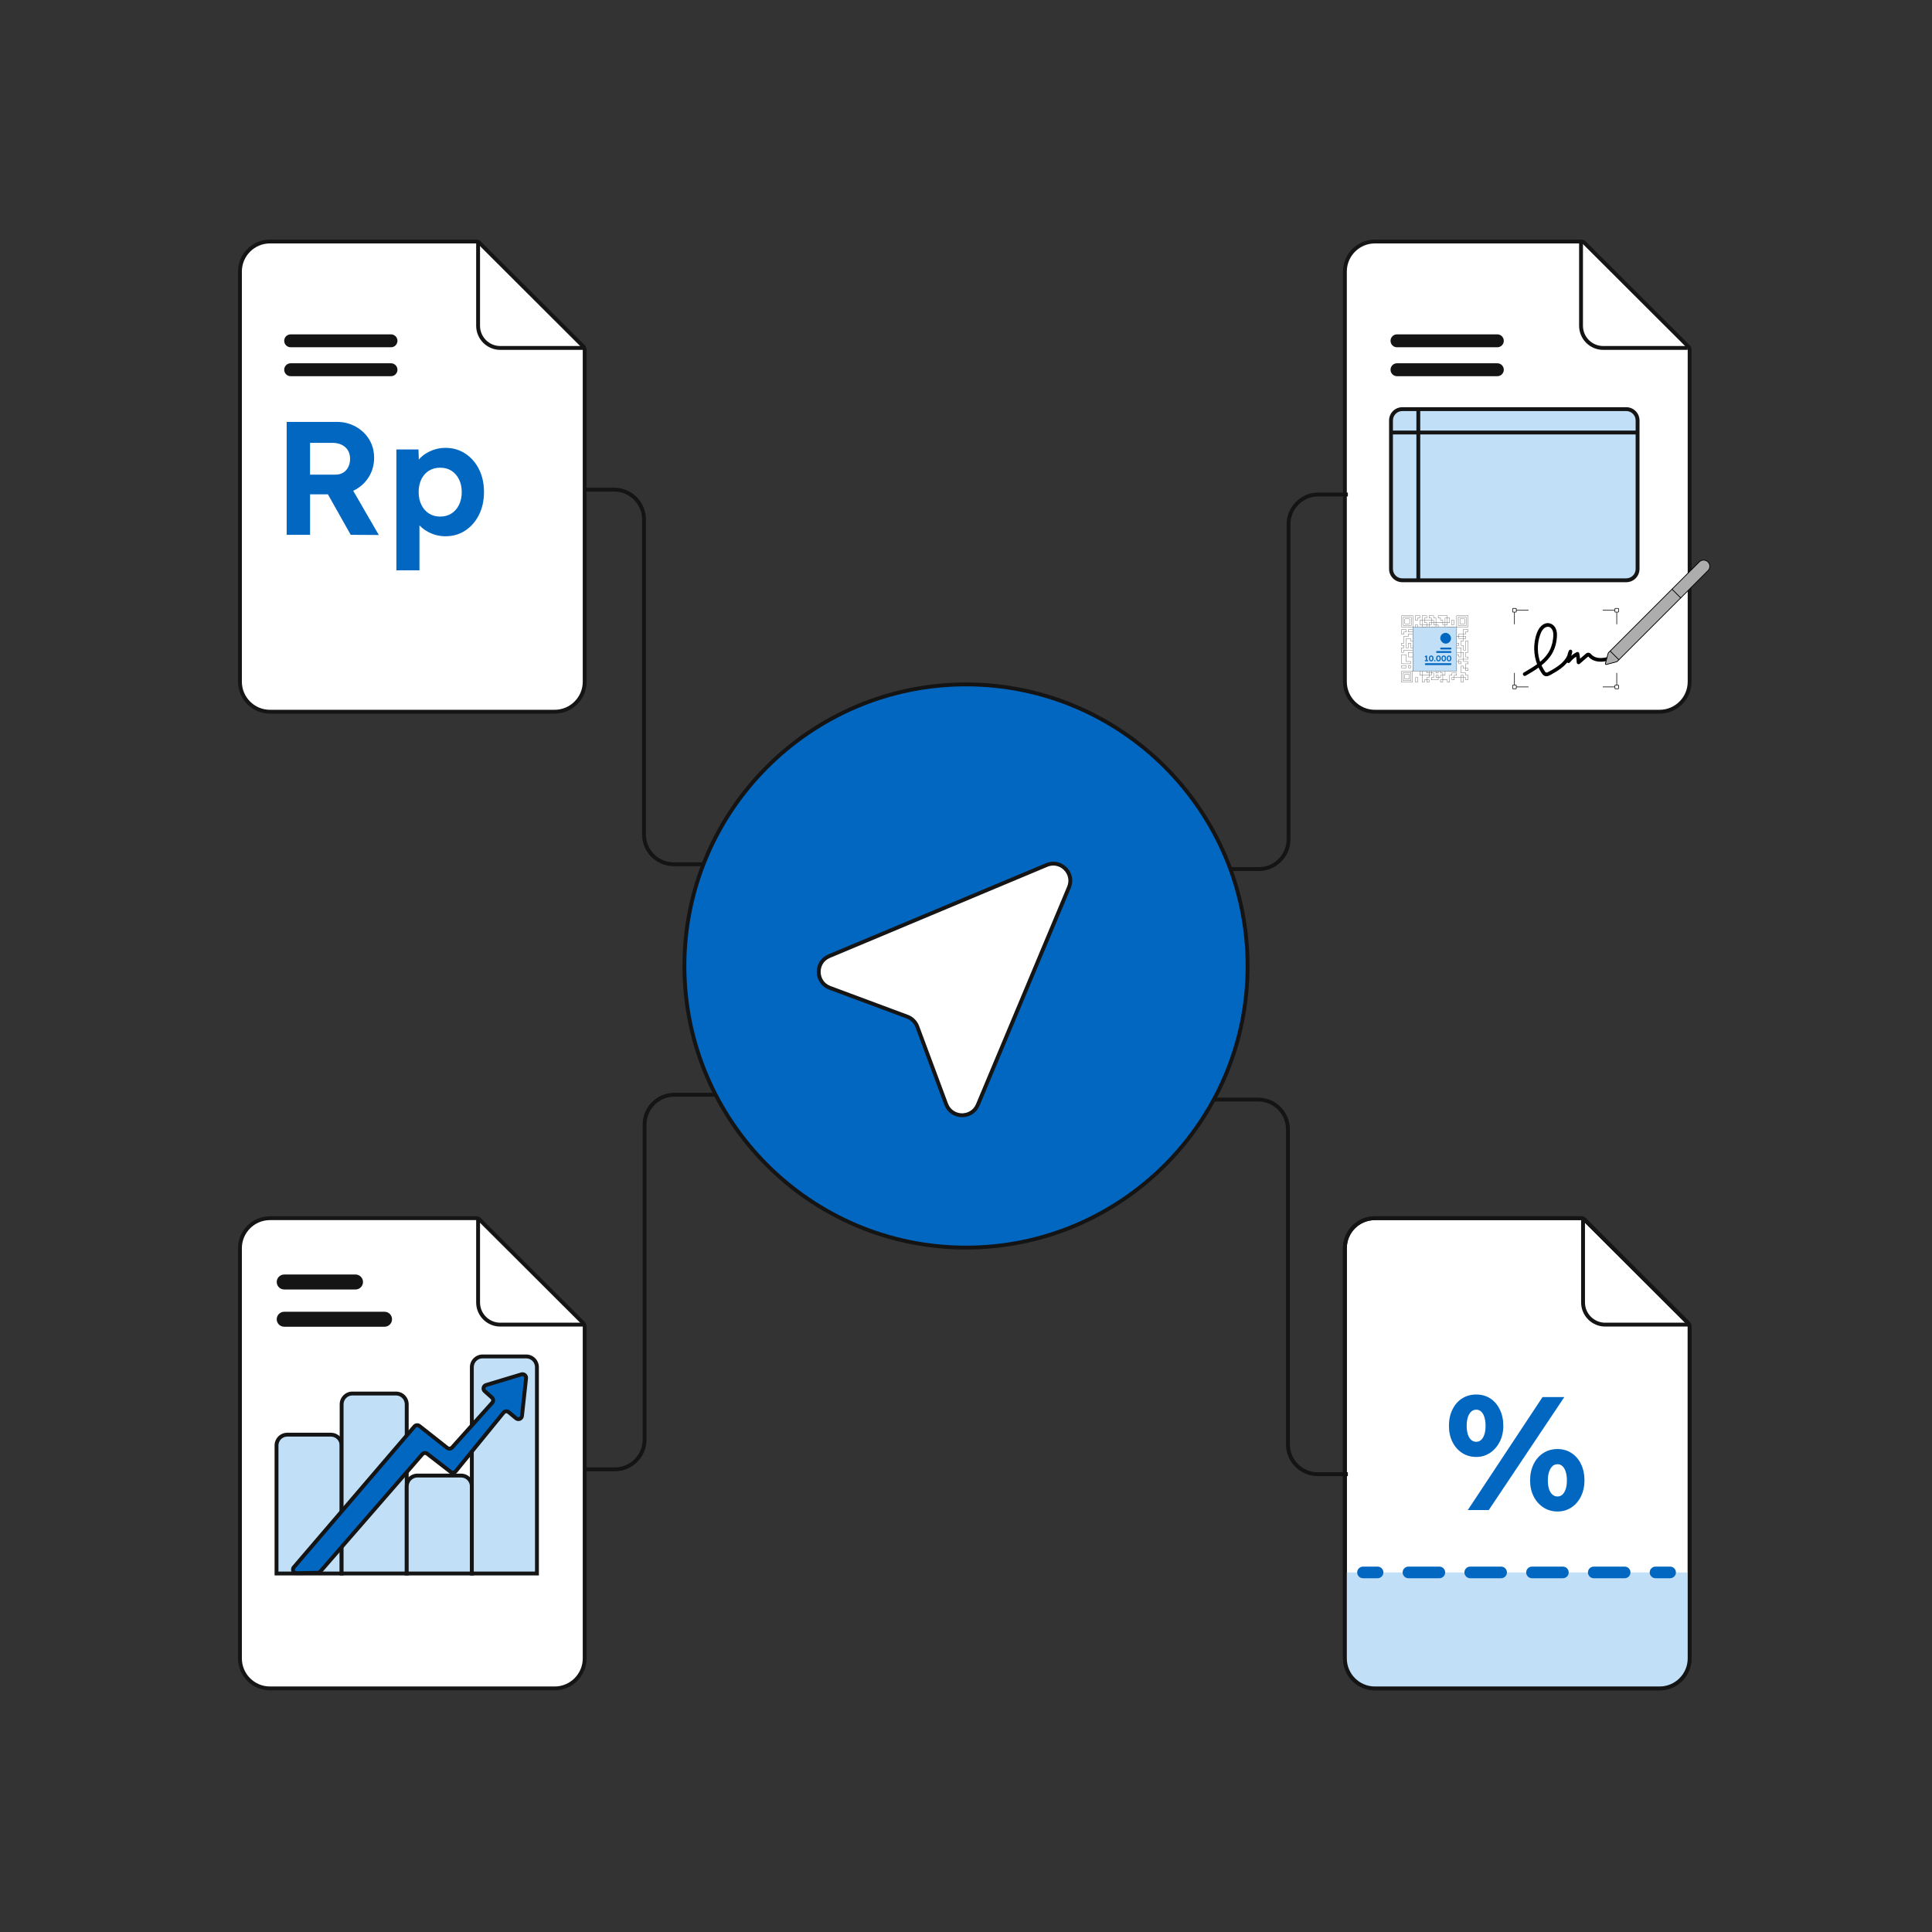 <?xml version="1.0" encoding="UTF-8"?><svg id="Layer_1" xmlns="http://www.w3.org/2000/svg" width="500" height="500" viewBox="0 0 500 500"><rect x="0" y="0" width="500" height="500" fill="#333333" stroke="none"/><defs><style>.cls-1{fill:#fff;}.cls-2{fill:#151515;}.cls-3{fill:#0267c1;}.cls-4{fill:#adadad;}.cls-5{fill:#141414;}.cls-6{fill:#c1e0f7;}</style></defs><g><g><g><path class="cls-1" d="m151.316,90.6v85.828c0,4.288-3.476,7.764-7.764,7.764h-73.692c-4.288,0-7.764-3.476-7.764-7.764v-106.164c0-4.288,3.476-7.764,7.764-7.764h53.392c.314,0,.615.125.838.346l26.818,26.769c.262.261.408.615.408.985Z"/><path class="cls-2" d="m143.552,184.691h-73.691c-4.557,0-8.264-3.707-8.264-8.264v-106.164c0-4.557,3.707-8.264,8.264-8.264h53.392c.449,0,.872.175,1.19.493l26.818,26.769c.353.352.555.84.555,1.338v85.828c0,4.557-3.707,8.264-8.264,8.264ZM69.861,63c-4.005,0-7.264,3.259-7.264,7.264v106.164c0,4.005,3.258,7.264,7.264,7.264h73.691c4.005,0,7.264-3.259,7.264-7.264v-85.828c0-.234-.095-.465-.261-.631l-26.818-26.769c-.128-.127-.304-.2-.484-.2h-53.392Z"/></g><path class="cls-5" d="m151.316,90.549h-21.843c-3.442,0-6.242-2.8-6.242-6.242v-21.807h1v21.807c0,2.891,2.352,5.242,5.242,5.242h21.843v1Z"/><g><path class="cls-3" d="m74.188,138.41v-29.23h12.945c1.809,0,3.451.411,4.927,1.231,1.475.821,2.637,1.929,3.487,3.32.849,1.393,1.273,2.978,1.273,4.76,0,1.754-.425,3.349-1.273,4.781-.85,1.435-2.012,2.568-3.487,3.403-1.476.836-3.118,1.253-4.927,1.253h-6.89v10.481h-6.055Zm6.055-15.576h6.598c.751,0,1.413-.173,1.983-.521.57-.348,1.009-.835,1.315-1.462.306-.626.46-1.329.46-2.108,0-.835-.182-1.559-.543-2.172-.362-.611-.891-1.092-1.587-1.44-.696-.348-1.503-.521-2.422-.521h-5.804v8.226Zm10.523,15.576l-7.433-13.195,6.431-1.044,8.268,14.281-7.266-.042Z"/><path class="cls-3" d="m102.583,147.597v-31.276h5.721l.167,4.969-1.085-.376c.194-.891.674-1.712,1.44-2.463.766-.752,1.719-1.364,2.86-1.838,1.142-.473,2.339-.71,3.591-.71,1.921,0,3.633.495,5.136,1.482,1.503.988,2.687,2.339,3.549,4.051s1.295,3.682,1.295,5.909c0,2.199-.432,4.162-1.295,5.888-.863,1.727-2.046,3.083-3.549,4.071s-3.215,1.482-5.136,1.482c-1.281,0-2.499-.244-3.654-.731-1.155-.487-2.129-1.135-2.923-1.942-.793-.807-1.302-1.67-1.524-2.589l1.378-.585v14.657h-5.971Zm11.358-13.905c1.086,0,2.046-.264,2.881-.793.835-.529,1.489-1.274,1.963-2.234.473-.961.71-2.067.71-3.319,0-1.253-.237-2.353-.71-3.3-.474-.945-1.121-1.684-1.942-2.213-.821-.528-1.789-.793-2.902-.793s-2.088.258-2.923.772c-.835.516-1.49,1.253-1.962,2.213-.474.961-.71,2.067-.71,3.32,0,1.252.236,2.358.71,3.319.473.96,1.127,1.705,1.962,2.234s1.81.793,2.923.793Z"/></g><path class="cls-5" d="m101.191,97.358h-25.968c-.923,0-1.671-.748-1.671-1.671s.748-1.671,1.671-1.671h25.968c.923,0,1.671.748,1.671,1.671s-.748,1.671-1.671,1.671Z"/><path class="cls-5" d="m101.191,89.873h-25.968c-.923,0-1.671-.748-1.671-1.671s.748-1.671,1.671-1.671h25.968c.923,0,1.671.748,1.671,1.671s-.748,1.671-1.671,1.671Z"/></g><g><g><g><g><path class="cls-1" d="m151.316,343.364v85.828c0,4.288-3.476,7.764-7.764,7.764h-73.692c-4.288,0-7.764-3.476-7.764-7.764v-106.164c0-4.288,3.476-7.764,7.764-7.764h53.392c.314,0,.615.125.838.346l26.818,26.769c.262.261.408.615.408.985Z"/><path class="cls-2" d="m143.552,437.456h-73.691c-4.557,0-8.264-3.707-8.264-8.264v-106.164c0-4.557,3.707-8.264,8.264-8.264h53.392c.451,0,.874.175,1.191.493l26.817,26.769c.353.352.555.84.555,1.338v85.828c0,4.557-3.707,8.264-8.264,8.264Zm-73.691-121.691c-4.005,0-7.264,3.259-7.264,7.264v106.164c0,4.005,3.258,7.264,7.264,7.264h73.691c4.005,0,7.264-3.259,7.264-7.264v-85.828c0-.234-.095-.465-.261-.631l-26.818-26.769c-.129-.129-.301-.2-.484-.2h-53.392Z"/></g><path class="cls-5" d="m151.316,343.313h-21.843c-3.442,0-6.242-2.8-6.242-6.242v-21.807h1v21.807c0,2.891,2.352,5.242,5.242,5.242h21.843v1Z"/></g><g><path class="cls-5" d="m99.522,343.356h-25.968c-1.07,0-1.937-.867-1.937-1.937s.867-1.937,1.937-1.937h25.968c1.07,0,1.937.867,1.937,1.937s-.867,1.937-1.937,1.937Z"/><path class="cls-5" d="m92.011,333.716h-18.456c-1.07,0-1.937-.867-1.937-1.937s.867-1.937,1.937-1.937h18.456c1.07,0,1.937.867,1.937,1.937s-.867,1.937-1.937,1.937Z"/></g></g><g><g><path class="cls-6" d="m74.346,371.29h11.282c1.536,0,2.784,1.247,2.784,2.784v33.148h-16.85v-33.148c0-1.536,1.247-2.784,2.784-2.784Z"/><path class="cls-2" d="m88.912,407.723h-17.85v-33.648c0-1.81,1.473-3.284,3.284-3.284h11.282c1.81,0,3.284,1.474,3.284,3.284v33.648Zm-16.85-1h15.85v-32.648c0-1.26-1.024-2.284-2.284-2.284h-11.282c-1.259,0-2.284,1.024-2.284,2.284v32.648Z"/></g><g><path class="cls-6" d="m91.196,360.641h11.282c1.536,0,2.784,1.247,2.784,2.784v43.797h-16.85v-43.797c0-1.536,1.247-2.784,2.784-2.784Z"/><path class="cls-2" d="m105.762,407.723h-17.85v-44.298c0-1.81,1.473-3.284,3.284-3.284h11.282c1.811,0,3.284,1.474,3.284,3.284v44.298Zm-16.85-1h15.85v-43.298c0-1.26-1.025-2.284-2.284-2.284h-11.282c-1.259,0-2.284,1.024-2.284,2.284v43.298Z"/></g><g><path class="cls-6" d="m108.046,381.872h11.282c1.536,0,2.784,1.247,2.784,2.784v22.567h-16.85v-22.567c0-1.536,1.247-2.784,2.784-2.784Z"/><path class="cls-2" d="m122.611,407.723h-17.85v-23.067c0-1.81,1.473-3.284,3.284-3.284h11.282c1.81,0,3.284,1.474,3.284,3.284v23.067Zm-16.85-1h15.85v-22.067c0-1.26-1.024-2.284-2.284-2.284h-11.282c-1.259,0-2.284,1.024-2.284,2.284v22.067Z"/></g><g><path class="cls-6" d="m124.895,351.04h11.282c1.536,0,2.784,1.247,2.784,2.784v53.398h-16.85v-53.398c0-1.536,1.247-2.784,2.784-2.784Z"/><path class="cls-2" d="m139.461,407.723h-17.85v-53.898c0-1.81,1.473-3.284,3.284-3.284h11.282c1.811,0,3.284,1.474,3.284,3.284v53.898Zm-16.85-1h15.85v-52.898c0-1.26-1.025-2.284-2.284-2.284h-11.282c-1.259,0-2.284,1.024-2.284,2.284v52.898Z"/></g></g><g><path class="cls-3" d="m136.149,356.674l-1.059,9.764c-.08.738-.949,1.09-1.52.616l-1.933-1.604c-.398-.33-.989-.273-1.316.128l-12.387,15.196c-.319.391-.892.457-1.291.148l-6.076-4.699c-.39-.302-.948-.247-1.272.126l-26.416,30.379c-.173.199-.423.316-.688.32l-5.424.087c-.802.013-1.244-.927-.722-1.536l31.214-36.435c.325-.379.891-.435,1.283-.125l7.198,5.675c.386.304.942.256,1.27-.11l10.386-11.585c.344-.384.311-.974-.074-1.317l-1.877-1.671c-.544-.484-.346-1.377.35-1.587l9.16-2.761c.638-.192,1.266.329,1.194.992Z"/><path class="cls-5" d="m76.749,407.635c-.559,0-1.053-.312-1.292-.821-.243-.517-.163-1.106.208-1.54l31.214-36.435c.5-.585,1.367-.669,1.972-.193l7.198,5.676c.178.14.436.119.588-.051l10.385-11.586c.077-.086.116-.196.109-.311s-.058-.221-.144-.298l-1.877-1.672c-.392-.349-.559-.863-.446-1.376.113-.514.481-.91.984-1.062l9.16-2.762c.464-.138.958-.037,1.328.27.37.308.56.776.508,1.255l-1.059,9.764c-.057.524-.397.974-.885,1.172-.489.198-1.045.112-1.451-.225l-1.934-1.605c-.089-.074-.202-.112-.317-.098-.115.011-.219.066-.292.156l-12.387,15.196c-.495.608-1.366.707-1.985.229l-6.076-4.699c-.18-.14-.439-.113-.589.059l-26.416,30.379c-.266.306-.65.484-1.056.492l-5.425.086h-.025Zm31.217-38.297c-.122,0-.242.052-.327.151l-31.214,36.435c-.169.196-.091.405-.063.464.028.06.15.267.397.247l5.424-.086c.122-.002.238-.057.318-.148l26.416-30.379c.497-.571,1.355-.657,1.955-.193l6.076,4.699c.187.145.45.113.598-.069l12.387-15.195c.243-.299.587-.483.971-.52.382-.039.757.076,1.053.323l1.933,1.605c.178.146.365.096.436.067.072-.029.242-.122.267-.352l1.059-9.764h0c.016-.146-.04-.284-.153-.379-.114-.093-.259-.123-.399-.081l-9.161,2.762c-.218.066-.28.245-.296.319-.017.074-.036.263.134.414l1.877,1.673c.286.255.456.606.477.987.021.383-.107.75-.363,1.036l-10.386,11.586c-.502.56-1.359.636-1.951.168l-7.198-5.676c-.079-.062-.173-.093-.267-.093Z"/></g></g><path class="cls-5" d="m183.546,224.167h-9.184c-4.519,0-8.195-3.677-8.195-8.195v-81.556c0-3.968-3.228-7.195-7.195-7.195h-7.655v-1h7.655c4.519,0,8.195,3.677,8.195,8.195v81.556c0,3.968,3.228,7.195,7.195,7.195h9.184v1Z"/><path class="cls-5" d="m159.125,380.763h-7.809v-1h7.809c3.967,0,7.195-3.228,7.195-7.195v-81.555c0-4.519,3.676-8.195,8.195-8.195h10.287v1h-10.287c-3.967,0-7.195,3.228-7.195,7.195v81.555c0,4.519-3.676,8.195-8.195,8.195Z"/></g><g><g><g><g><path class="cls-1" d="m437.276,90.6v85.828c0,4.288-3.476,7.764-7.764,7.764h-73.692c-4.288,0-7.764-3.476-7.764-7.764v-106.164c0-4.288,3.476-7.764,7.764-7.764h53.392c.314,0,.615.125.838.346l26.818,26.769c.262.261.408.615.408.985Z"/><path class="cls-2" d="m429.512,184.691h-73.691c-4.557,0-8.264-3.707-8.264-8.264v-106.164c0-4.557,3.707-8.264,8.264-8.264h53.392c.449,0,.872.175,1.19.492l26.818,26.77c.353.352.556.839.556,1.338v85.828c0,4.557-3.708,8.264-8.264,8.264Zm-73.691-121.691c-4.005,0-7.264,3.259-7.264,7.264v106.164c0,4.005,3.258,7.264,7.264,7.264h73.691c4.005,0,7.264-3.259,7.264-7.264v-85.828c0-.234-.095-.465-.262-.63l-26.817-26.77c-.13-.129-.302-.2-.485-.2h-53.392Z"/></g><path class="cls-5" d="m436.754,90.549h-21.843c-3.442,0-6.242-2.8-6.242-6.242v-21.807h1v21.807c0,2.891,2.352,5.242,5.242,5.242h21.843v1Z"/><g><g><rect class="cls-6" x="359.988" y="105.884" width="63.816" height="44.292" rx="2.925" ry="2.925"/><path class="cls-2" d="m420.879,150.676h-57.966c-1.889,0-3.425-1.536-3.425-3.425v-38.442c0-1.889,1.537-3.425,3.425-3.425h57.966c1.889,0,3.425,1.536,3.425,3.425v38.442c0,1.889-1.536,3.425-3.425,3.425Zm-57.966-44.292c-1.337,0-2.425,1.088-2.425,2.425v38.442c0,1.337,1.088,2.425,2.425,2.425h57.966c1.337,0,2.425-1.088,2.425-2.425v-38.442c0-1.337-1.088-2.425-2.425-2.425h-57.966Z"/></g><rect class="cls-2" x="366.56" y="105.884" width="1" height="44.292"/><rect class="cls-2" x="359.988" y="111.432" width="63.816" height="1"/></g><path class="cls-5" d="m387.51,97.358h-25.968c-.923,0-1.671-.748-1.671-1.671s.748-1.671,1.671-1.671h25.968c.923,0,1.671.748,1.671,1.671s-.748,1.671-1.671,1.671Z"/><path class="cls-5" d="m387.51,89.873h-25.968c-.923,0-1.671-.748-1.671-1.671s.748-1.671,1.671-1.671h25.968c.923,0,1.671.748,1.671,1.671s-.748,1.671-1.671,1.671Z"/></g><g><rect class="cls-1" x="389.255" y="156.001" width="31.751" height="24.281"/><g><g><polyline class="cls-1" points="391.938 161.561 391.938 157.931 395.567 157.931"/><polygon points="392.016 161.561 391.859 161.561 391.859 157.853 395.567 157.853 395.567 158.01 392.016 158.01 392.016 161.561"/></g><g><rect class="cls-1" x="391.463" y="157.457" width=".95" height=".95" rx=".11" ry=".11"/><path d="m392.303,158.485h-.73c-.104,0-.189-.085-.189-.189v-.73c0-.104.085-.189.189-.189h.73c.104,0,.189.085.189.189v.73c0,.104-.085.189-.189.189Zm-.73-.95c-.017,0-.031.014-.031.031v.73c0,.017.014.031.031.031h.73c.017,0,.031-.014.031-.031v-.73c0-.017-.014-.031-.031-.031h-.73Z"/></g></g><g><g><polyline class="cls-1" points="395.567 177.776 391.938 177.776 391.938 174.147"/><polygon points="395.567 177.855 391.859 177.855 391.859 174.148 392.017 174.148 392.017 177.698 395.567 177.698 395.567 177.855"/></g><g><rect class="cls-1" x="391.463" y="177.302" width=".95" height=".95" rx=".11" ry=".11" transform="translate(214.161 569.714) rotate(-90)"/><path d="m392.303,178.33h-.73c-.104,0-.189-.085-.189-.189v-.73c0-.104.085-.189.189-.189h.73c.104,0,.189.085.189.189v.73c0,.104-.085.189-.189.189Zm-.73-.95c-.017,0-.031.014-.031.031v.73c0,.017.014.031.031.031h.73c.017,0,.031-.014.031-.031v-.73c0-.017-.014-.031-.031-.031h-.73Z"/></g></g><g><g><polyline class="cls-1" points="418.413 174.147 418.413 177.776 414.784 177.776"/><polygon points="418.492 177.855 414.784 177.855 414.784 177.697 418.334 177.697 418.334 174.147 418.492 174.147 418.492 177.855"/></g><g><rect class="cls-1" x="417.938" y="177.302" width=".95" height=".95" rx=".11" ry=".11" transform="translate(836.825 355.553) rotate(180)"/><path d="m418.778,178.33h-.73c-.104,0-.189-.085-.189-.189v-.73c0-.104.085-.189.189-.189h.73c.104,0,.189.085.189.189v.73c0,.104-.085.189-.189.189Zm-.73-.95c-.017,0-.031.014-.031.031v.73c0,.017.014.031.031.031h.73c.017,0,.031-.014.031-.031v-.73c0-.017-.014-.031-.031-.031h-.73Z"/></g></g><g><g><polyline class="cls-1" points="414.784 157.931 418.413 157.931 418.413 161.56"/><polygon points="418.491 161.56 418.334 161.56 418.334 158.01 414.784 158.01 414.784 157.852 418.491 157.852 418.491 161.56"/></g><g><rect class="cls-1" x="417.938" y="157.457" width=".95" height=".95" rx=".11" ry=".11" transform="translate(576.344 -260.481) rotate(90)"/><path d="m418.778,158.485h-.73c-.104,0-.189-.085-.189-.189v-.73c0-.104.085-.189.189-.189h.73c.104,0,.189.085.189.189v.73c0,.104-.085.189-.189.189Zm-.73-.95c-.017,0-.031.014-.031.031v.73c0,.017.014.031.031.031h.73c.017,0,.031-.014.031-.031v-.73c0-.017-.014-.031-.031-.031h-.73Z"/></g></g><path d="m394.83,174.879c2.307-1.326,4.674-2.742,6.298-4.903.869-1.157,1.409-2.508,1.649-3.932.246-1.457.409-3.298-.898-4.322-.579-.454-1.34-.583-2.036-.327-.732.269-1.282.824-1.659,1.497-.694,1.237-1.013,2.727-1.109,4.13-.095,1.395.07,2.82.477,4.158.205.673.473,1.33.797,1.955.16.309.336.609.526.9.198.303.406.63.724.82.772.46,1.622-.157,2.286-.534.671-.381,1.335-.777,1.957-1.235,1.199-.882,2.234-1.98,2.787-3.381.124-.314.213-.638.27-.97.043-.252-.067-.51-.331-.582-.273-.075-.484.094-.582.331-.347.833-.517,1.733-.513,2.635.001.208.146.401.347.457.22.06.405-.049.535-.217.566-.737,1.308-1.325,2.133-1.746l-.695-.283c.144.694.233,1.394.267,2.103.021.424.496.606.808.335.519-.45,1.038-.901,1.557-1.351.062-.054.662-.548.657-.557.001.002-.115-0-.106-.019.002-.004.075.07.094.09.094.101.182.206.284.3.88.813,2.121,1.079,3.288,1.004.782-.05,1.549-.224,2.31-.402.249-.058.396-.343.331-.582-.07-.255-.333-.389-.582-.331-1.208.282-2.487.583-3.698.193-.503-.162-.892-.445-1.244-.832-.234-.257-.547-.421-.901-.341-.333.076-.589.36-.837.576-.607.527-1.214,1.054-1.822,1.58l.808.335c-.039-.791-.14-1.579-.301-2.354-.066-.316-.441-.413-.695-.283-.978.499-1.806,1.217-2.473,2.085l.882.239c-.004-.824.162-1.623.479-2.384l-.913-.252c-.464,2.695-3.099,4.267-5.321,5.435-.212.111-.466.242-.658.064-.208-.194-.355-.477-.502-.718-.318-.523-.591-1.074-.808-1.646-.441-1.167-.681-2.4-.702-3.646-.021-1.248.174-2.485.591-3.662.205-.578.463-1.17.908-1.605.385-.377.937-.604,1.448-.438.471.153.809.65.946,1.128.188.658.117,1.372.029,2.04-.175,1.317-.592,2.572-1.335,3.679-1.324,1.97-3.428,3.307-5.445,4.491-.261.153-.524.305-.786.456-.528.304-.052,1.122.478.818h0Z"/><g><g><path class="cls-4" d="m415.69,171.98c-.066,0-.129-.032-.17-.085-.041-.054-.055-.12-.037-.186l.692-2.586c.024-.09.071-.172.137-.238l23.462-23.462c.301-.301.702-.467,1.129-.467s.827.166,1.129.467c.622.622.622,1.635,0,2.257l-23.462,23.462c-.066.066-.148.113-.237.137l-2.586.694c-.018.005-.038.007-.056.007Z"/><path d="m440.902,145.054c.4,0,.776.156,1.058.438.283.283.438.658.438,1.058s-.156.776-.438,1.058l-23.462,23.462c-.053.053-.12.092-.193.112l-2.585.693c-.011.003-.021.004-.031.004-.035,0-.069-.017-.091-.046-.016-.021-.032-.054-.02-.1l.693-2.587c.019-.073.058-.14.112-.193l16.401-16.401,7.061-7.061c.283-.283.658-.438,1.058-.438m0-.199c-.434,0-.868.166-1.199.496l-7.061,7.061-16.401,16.401c-.078.078-.134.175-.163.282l-.693,2.587c-.055.206.105.396.303.396.027,0,.054-.003.082-.011l2.586-.694c.107-.029.204-.085.282-.163l23.462-23.462c.662-.662.662-1.736,0-2.397h0c-.331-.331-.765-.496-1.199-.496h0Z"/></g><g><line class="cls-4" x1="435.04" y1="154.81" x2="432.643" y2="152.413"/><rect x="433.742" y="151.917" width=".199" height="3.39" transform="translate(18.446 351.756) rotate(-44.999)"/></g><g><line class="cls-4" x1="419.036" y1="170.814" x2="416.639" y2="168.417"/><rect x="417.738" y="167.92" width=".199" height="3.391" transform="translate(2.446 345.135) rotate(-45)"/></g></g></g><g><g><g><path class="cls-1" d="m362.717,173.702v2.839h2.84v-2.839h-2.84Zm2.434,2.434h-2.028v-2.029h2.028v2.029Z"/><path class="cls-5" d="m365.585,176.57h-2.896v-2.896h2.896v2.896Zm-2.84-.056h2.783v-2.783h-2.783v2.783Zm2.434-.349h-2.084v-2.085h2.084v2.085Zm-2.028-.056h1.972v-1.972h-1.972v1.972Z"/></g><g><path class="cls-1" d="m363.528,174.513h1.217v1.217h-1.217v-1.217Z"/><path class="cls-5" d="m364.774,175.758h-1.273v-1.273h1.273v1.273Zm-1.217-.056h1.161v-1.161h-1.161v1.161Z"/></g></g><g><g><path class="cls-1" d="m362.717,159.334v2.934h2.935v-2.934h-2.935Zm2.515,2.515h-2.096v-2.096h2.096v2.096Z"/><path class="cls-5" d="m365.68,162.296h-2.991v-2.99h2.991v2.99Zm-2.935-.056h2.878v-2.878h-2.878v2.878Zm2.515-.362h-2.152v-2.153h2.152v2.153Zm-2.096-.056h2.039v-2.04h-2.039v2.04Z"/></g><g><path class="cls-1" d="m363.555,160.172h1.258v1.258h-1.258v-1.258Z"/><path class="cls-5" d="m364.841,161.458h-1.314v-1.314h1.314v1.314Zm-1.258-.056h1.201v-1.201h-1.201v1.201Z"/></g></g><g><g><path class="cls-1" d="m376.983,159.334v2.934h2.934v-2.934h-2.934Zm2.515,2.515h-2.095v-2.096h2.095v2.096Z"/><path class="cls-5" d="m379.946,162.296h-2.991v-2.99h2.991v2.99Zm-2.934-.056h2.878v-2.877h-2.878v2.877Zm2.515-.362h-2.152v-2.152h2.152v2.152Zm-2.095-.056h2.039v-2.04h-2.039v2.04Z"/></g><g><path class="cls-1" d="m377.822,160.172h1.258v1.258h-1.258v-1.258Z"/><path class="cls-5" d="m379.108,161.458h-1.314v-1.314h1.314v1.314Zm-1.258-.056h1.201v-1.201h-1.201v1.201Z"/></g></g><g><g><path class="cls-1" d="m368.648,160.52h-.593v-1.186h1.186v.593h-.593v.593Z"/><path class="cls-5" d="m368.676,160.548h-.65v-1.243h1.243v.649h-.593v.593Zm-.593-.056h.537v-.593h.593v-.537h-1.13v1.13Z"/></g><g><path class="cls-1" d="m379.325,164.079h-.593v-1.186h1.186v.593h-.593v.593Z"/><path class="cls-5" d="m379.353,164.107h-.65v-1.243h1.243v.65h-.593v.593Zm-.593-.056h.537v-.593h.593v-.537h-1.13v1.13Z"/></g><g><path class="cls-1" d="m366.869,160.52h-.593v-1.186h1.186v.593h-.593v.593Z"/><path class="cls-5" d="m366.897,160.548h-.65v-1.243h1.243v.649h-.593v.593Zm-.593-.056h.537v-.593h.593v-.537h-1.13v1.13Z"/></g><g><path class="cls-1" d="m363.31,164.149h-.593v-1.186h1.186v.593h-.593v.593Z"/><path class="cls-5" d="m363.338,164.178h-.65v-1.243h1.243v.65h-.593v.593Zm-.593-.056h.537v-.593h.593v-.537h-1.13v1.13Z"/></g><g><path class="cls-1" d="m368.055,161.706h-.593v-1.186h.593v1.186Z"/><path class="cls-5" d="m368.083,161.734h-.65v-1.243h.65v1.243Zm-.593-.056h.537v-1.13h-.537v1.13Z"/></g><g><path class="cls-1" d="m366.869,162.892h-.593v-1.186h.593v1.186Z"/><path class="cls-5" d="m366.897,162.921h-.65v-1.243h.65v1.243Zm-.593-.056h.537v-1.13h-.537v1.13Z"/></g><g><polygon class="cls-1" points="369.835 161.113 369.835 161.706 369.241 161.706 369.241 161.113 368.648 161.113 368.648 160.52 370.428 160.52 370.428 161.113 369.835 161.113"/><path class="cls-5" d="m369.863,161.734h-.65v-.593h-.593v-.649h1.836v.649h-.593v.593Zm-.593-.056h.537v-.593h.593v-.537h-1.723v.537h.593v.593Z"/></g><g><path class="cls-1" d="m371.021,160.52h-.593v-.593h-.593v-.593h1.186v.593h.593v1.186h-.593v-.593Z"/><path class="cls-5" d="m371.642,161.141h-.65v-.593h-.593v-.593h-.593v-.649h1.243v.593h.593v1.243Zm-.593-.056h.537v-1.13h-.593v-.593h-1.13v.537h.593v.593h.593v.593Z"/></g><g><path class="cls-1" d="m376.359,163.486h-.593v-.593h-.593v-.593h1.186v.593h.593v1.186h-.593v-.593Z"/><path class="cls-5" d="m376.98,164.107h-.65v-.593h-.593v-.593h-.593v-.649h1.243v.593h.593v1.243Zm-.593-.056h.537v-1.13h-.593v-.593h-1.13v.537h.593v.593h.593v.593Z"/></g><g><path class="cls-1" d="m373.986,161.113h-.593v-.593h-.593v-.593h-.593v-.593h2.373v.593h-.593v1.186Z"/><path class="cls-5" d="m374.015,161.141h-.65v-.593h-.593v-.593h-.593v-.649h2.429v.649h-.593v1.186Zm-.593-.056h.537v-1.186h.593v-.537h-2.316v.537h.593v.593h.593v.593Z"/></g><g><path class="cls-1" d="m374.58,159.927h.593v1.186h-.593v-1.186Z"/><path class="cls-5" d="m375.201,161.141h-.649v-1.243h.649v1.243Zm-.593-.056h.537v-1.13h-.537v1.13Z"/></g><g><path class="cls-1" d="m375.661,160.52h.593v1.186h-.593v-1.186Z"/><path class="cls-5" d="m376.282,161.734h-.65v-1.243h.65v1.243Zm-.593-.056h.537v-1.13h-.537v1.13Z"/></g><g><path class="cls-1" d="m371.021,161.706h.593v.593h-1.186v1.186h-.593v-1.779h.593v-.593h.593v.593Z"/><path class="cls-5" d="m370.456,163.514h-.65v-1.836h.593v-.593h.65v.593h.593v.65h-1.186v1.186Zm-.593-.056h.537v-1.186h1.186v-.537h-.593v-.593h-.537v.593h-.593v1.723Z"/></g><g><rect class="cls-1" x="373.986" y="161.113" width=".593" height=".593"/><path class="cls-5" d="m374.608,161.734h-.65v-.65h.65v.65Zm-.593-.056h.537v-.537h-.537v.537Z"/></g><g><rect class="cls-1" x="368.055" y="161.706" width="1.186" height=".593"/><path class="cls-5" d="m369.27,162.328h-1.243v-.65h1.243v.65Zm-1.186-.056h1.13v-.537h-1.13v.537Z"/></g><g><rect class="cls-1" x="364.496" y="162.963" width="1.186" height=".593"/><path class="cls-5" d="m365.711,163.584h-1.243v-.65h1.243v.65Zm-1.186-.056h1.13v-.537h-1.13v.537Z"/></g><g><rect class="cls-1" x="367.462" y="162.893" width=".593" height=".593"/><path class="cls-5" d="m368.083,163.514h-.65v-.65h.65v.65Zm-.593-.056h.537v-.537h-.537v.537Z"/></g><g><rect class="cls-1" x="368.648" y="162.893" width=".593" height=".593"/><path class="cls-5" d="m369.27,163.514h-.65v-.65h.65v.65Zm-.593-.056h.537v-.537h-.537v.537Z"/></g><g><rect class="cls-1" x="371.021" y="162.893" width=".593" height=".593"/><path class="cls-5" d="m371.642,163.514h-.65v-.65h.65v.65Zm-.593-.056h.537v-.537h-.537v.537Z"/></g><g><path class="cls-1" d="m372.207,164.079v.593h-1.186v-.593h.593v-.593h.593v-1.779h-.593v-.593h1.779v.593h.593v1.779h-.593v-.593h-.593v1.186h-.593Z"/><path class="cls-5" d="m372.235,164.7h-1.243v-.65h.593v-.593h.593v-1.723h-.593v-.65h1.836v.593h.593v1.836h-.65v-.593h-.537v1.186h-.593v.593Zm-1.186-.056h1.13v-.593h.593v-1.186h.65v.593h.537v-1.723h-.593v-.593h-1.723v.537h.593v1.836h-.593v.593h-.593v.537Z"/></g><g><path class="cls-1" d="m373.986,164.079v-.593h.593v-1.186h.593v2.373h1.186v.593h-1.779v-1.186h-.593Z"/><path class="cls-5" d="m376.387,165.293h-1.836v-1.186h-.593v-.65h.593v-1.186h.649v2.373h1.186v.649Zm-1.779-.056h1.723v-.537h-1.186v-2.373h-.537v1.186h-.593v.537h.593v1.186Z"/></g><g><rect class="cls-1" x="369.241" y="164.079" width=".593" height=".593"/><path class="cls-5" d="m369.863,164.7h-.65v-.65h.65v.65Zm-.593-.056h.537v-.537h-.537v.537Z"/></g><g><rect class="cls-1" x="373.393" y="164.079" width=".593" height=".593"/><path class="cls-5" d="m374.015,164.7h-.65v-.65h.65v.65Zm-.593-.056h.537v-.537h-.537v.537Z"/></g><g><rect class="cls-1" x="377.545" y="164.079" width="1.186" height=".593"/><path class="cls-5" d="m378.76,164.7h-1.243v-.65h1.243v.65Zm-1.186-.056h1.13v-.537h-1.13v.537Z"/></g><g><rect class="cls-1" x="378.732" y="164.672" width=".593" height=".593"/><path class="cls-5" d="m379.353,165.293h-.65v-.649h.65v.649Zm-.593-.056h.537v-.537h-.537v.537Z"/></g><g><polygon class="cls-1" points="367.462 165.265 366.869 165.265 366.869 164.672 366.276 164.672 366.276 164.079 367.462 164.079 367.462 164.672 369.241 164.672 369.241 165.265 368.648 165.265 368.648 165.858 367.462 165.858 367.462 165.265"/><path class="cls-5" d="m368.676,165.887h-1.243v-.593h-.593v-.593h-.593v-.65h1.243v.593h1.779v.649h-.593v.593Zm-1.186-.056h1.13v-.593h.593v-.537h-1.779v-.593h-1.13v.537h.593v.593h.593v.593Z"/></g><g><path class="cls-1" d="m369.241,165.858v-.593h2.966v-.593h1.186v.593h-.593v.593h-2.373v1.779h-.593v-1.779h-.593Z"/><path class="cls-5" d="m370.456,167.666h-.65v-1.779h-.593v-.65h2.966v-.593h1.243v.649h-.593v.593h-2.373v1.779Zm-.593-.056h.537v-1.779h2.373v-.593h.593v-.537h-1.13v.593h-2.966v.537h.593v1.779Z"/></g><g><rect class="cls-1" x="373.393" y="165.265" width=".593" height=".593"/><path class="cls-5" d="m374.015,165.887h-.65v-.65h.65v.65Zm-.593-.056h.537v-.537h-.537v.537Z"/></g><g><rect class="cls-1" x="375.173" y="165.858" width=".593" height=".593"/><path class="cls-5" d="m375.794,166.48h-.65v-.65h.65v.65Zm-.593-.056h.537v-.537h-.537v.537Z"/></g><g><path class="cls-1" d="m379.325,165.858h.593v2.966h-.593v1.186h.593v.593h-1.186v-1.779h-.593v-1.186h-1.186v-.593h.593v-.593h-1.186v-.593h.593v-1.186h.593v.593h1.186v.593h-.593v1.186h.593v1.186h.593v-2.373Z"/><path class="cls-5" d="m379.946,170.631h-1.243v-1.779h-.593v-1.186h-1.186v-.65h.593v-.537h-1.186v-.65h.593v-1.186h.649v.593h1.186v.65h-.593v1.13h.593v1.186h.537v-2.373h.649v3.022h-.593v1.13h.593v.65Zm-1.186-.056h1.13v-.537h-.593v-1.243h.593v-2.909h-.537v2.373h-.65v-1.186h-.593v-1.243h.593v-.537h-1.186v-.593h-.537v1.186h-.593v.537h1.186v.65h-.593v.537h1.186v1.186h.593v1.779Z"/></g><g><rect class="cls-1" x="372.207" y="166.451" width=".593" height=".593"/><path class="cls-5" d="m372.829,167.073h-.65v-.65h.65v.65Zm-.593-.056h.537v-.537h-.537v.537Z"/></g><g><rect class="cls-1" x="373.986" y="166.451" width=".593" height=".593"/><path class="cls-5" d="m374.608,167.073h-.65v-.65h.65v.65Zm-.593-.056h.537v-.537h-.537v.537Z"/></g><g><path class="cls-1" d="m376.359,167.638h-1.186v-.593h.593v-.593h.593v1.186Z"/><path class="cls-5" d="m376.387,167.666h-1.243v-.65h.593v-.593h.65v1.243Zm-1.186-.056h1.13v-1.13h-.537v.593h-.593v.537Z"/></g><g><path class="cls-1" d="m371.614,167.638h-.593v-1.186h.593v1.186Z"/><path class="cls-5" d="m371.642,167.666h-.65v-1.243h.65v1.243Zm-.593-.056h.537v-1.13h-.537v1.13Z"/></g><g><path class="cls-1" d="m366.869,167.638v.593h-3.559v.593h-.593v-1.186h.593v-.593h-.593v-.593h.593v-1.779h1.186v-.593h1.186v1.186h1.186v.593h-1.779v-.593h-1.186v2.373h.593v-1.186h.593v1.186h.593v-.593h.593v.593h.593Z"/><path class="cls-5" d="m363.338,168.852h-.65v-1.243h.593v-.537h-.593v-.65h.593v-1.779h1.186v-.593h1.243v1.186h1.186v.65h-1.836v-.593h-1.13v2.316h.537v-1.186h.65v1.186h.537v-.593h.65v.593h.593v.65h-3.559v.593Zm-.593-.056h.537v-.593h3.559v-.537h-.593v-.593h-.537v.593h-.65v-1.186h-.537v1.186h-.65v-2.429h1.243v.593h1.723v-.537h-1.186v-1.186h-1.13v.593h-1.186v1.779h-.593v.537h.593v.65h-.593v1.13Z"/></g><g><rect class="cls-1" x="370.428" y="167.638" width=".593" height=".593"/><path class="cls-5" d="m371.049,168.259h-.65v-.65h.65v.65Zm-.593-.056h.537v-.537h-.537v.537Z"/></g><g><rect class="cls-1" x="371.614" y="167.638" width=".593" height=".593"/><path class="cls-5" d="m372.235,168.259h-.65v-.65h.65v.65Zm-.593-.056h.537v-.537h-.537v.537Z"/></g><g><path class="cls-1" d="m374.58,168.231h-1.186v-1.186h.593v.593h.593v.593Z"/><path class="cls-5" d="m374.608,168.259h-1.243v-1.243h.65v.593h.593v.65Zm-1.186-.056h1.13v-.537h-.593v-.593h-.537v1.13Z"/></g><g><path class="cls-1" d="m369.835,168.231v.593h-1.186v-.593h-.593v.593h-.593v1.186h.593v-.593h.593v1.186h-2.373v-.593h.593v-.593h-.593v-.593h.593v-.593h.593v-1.186h-1.186v-.593h2.373v.593h-.593v.593h1.186v.593h.593Z"/><path class="cls-5" d="m368.676,170.631h-2.429v-.65h.593v-.537h-.593v-.65h.593v-.593h.593v-1.13h-1.186v-.65h2.429v.65h-.593v.537h1.186v.593h.593v.65h-1.243v-.593h-.537v.593h-.593v1.13h.537v-.593h.65v1.243Zm-2.373-.056h2.316v-1.13h-.537v.593h-.65v-1.243h.593v-.593h.65v.593h1.13v-.537h-.593v-.593h-1.186v-.65h.593v-.537h-2.316v.537h1.186v1.243h-.593v.593h-.593v.537h.593v.649h-.593v.537Z"/></g><g><rect class="cls-1" x="371.021" y="168.231" width=".593" height=".593"/><path class="cls-5" d="m371.642,168.852h-.65v-.65h.65v.65Zm-.593-.056h.537v-.537h-.537v.537Z"/></g><g><path class="cls-1" d="m373.986,169.417h-1.186v-1.186h.593v.593h.593v.593Z"/><path class="cls-5" d="m374.015,169.445h-1.243v-1.243h.65v.593h.593v.65Zm-1.186-.056h1.13v-.537h-.593v-.593h-.537v1.13Z"/></g><g><path class="cls-1" d="m365.683,170.01h-1.186v-1.186h1.186v1.186Z"/><path class="cls-5" d="m365.711,170.038h-1.243v-1.243h1.243v1.243Zm-1.186-.056h1.13v-1.13h-1.13v1.13Z"/></g><g><rect class="cls-1" x="371.614" y="169.417" width="1.186" height=".593"/><path class="cls-5" d="m372.829,170.038h-1.243v-.649h1.243v.649Zm-1.186-.056h1.13v-.537h-1.13v.537Z"/></g><g><path class="cls-1" d="m375.173,170.603h-.593v-1.779h.593v1.779Z"/><path class="cls-5" d="m375.201,170.631h-.649v-1.836h.649v1.836Zm-.593-.056h.537v-1.723h-.537v1.723Z"/></g><g><path class="cls-1" d="m365.683,170.603h.593v.593h.593v.593h-1.186v-1.186Z"/><path class="cls-5" d="m366.897,171.818h-1.243v-1.243h.65v.593h.593v.65Zm-1.186-.056h1.13v-.537h-.593v-.593h-.537v1.13Z"/></g><g><path class="cls-1" d="m365.683,172.365h.593v.593h.593v.593h-1.186v-1.186Z"/><path class="cls-5" d="m366.897,173.579h-1.243v-1.243h.65v.593h.593v.65Zm-1.186-.056h1.13v-.537h-.593v-.593h-.537v1.13Z"/></g><g><path class="cls-1" d="m371.021,170.603v-.593h.593v1.186h-1.186v-.593h.593Z"/><path class="cls-5" d="m371.642,171.225h-1.243v-.65h.593v-.593h.65v1.243Zm-1.186-.056h1.13v-1.13h-.537v.593h-.593v.537Z"/></g><g><path class="cls-1" d="m379.325,172.976v-1.187h.593v-.593h-1.186v-.593h-1.187v.593h.594v.593h-.594v-.593h-.593v-1.186h-.593v-.593h1.186v.593h.594v-1.186h-1.187v-1.187h-.593v1.187h-.593v1.779h.593v.593h-.593v-.593h-.593v.593h-.593v.593h-.593v-1.779h-.594v2.373h.594v.593h.593v.593h-.593v1.186h-.594v1.186h1.187v.593h.593v-1.779h.593v-.593h1.186v.593h-.593v.593h1.78v-.593h.593v.593h.593v.593h.593v-1.186h-.593v-.593h-1.186v-1.779h.593v.593h.593Zm-2.373.593h-1.779v-1.78h1.779v1.78Z"/><path class="cls-5" d="m375.201,176.563h-.649v-.593h-1.187v-1.242h.594v-1.186h.593v-.537h-.593v-.593h-.594v-2.429h.65v1.779h.537v-.593h.593v-.593h.593v-1.779h.593v-1.187h.649v1.187h1.187v1.242h-.65v-.593h-1.13v.537h.593v1.186h.537v-.593h1.243v.593h1.186v.649h-.593v1.187h-.649v-.593h-.537v1.723h1.186v.593h.593v1.242h-.649v-.593h-.593v-.593h-.537v.593h-1.836v-.649h.593v-.537h-1.13v.593h-.593v1.779Zm-.593-.056h.537v-1.779h.593v-.593h1.242v.649h-.593v.537h1.723v-.593h.649v.593h.593v.593h.537v-1.13h-.593v-.593h-1.186v-1.836h.649v.593h.537v-1.187h.593v-.537h-1.186v-.593h-1.13v.537h.594v.649h-.65v-.593h-.593v-1.186h-.593v-.649h1.242v.593h.537v-1.13h-1.187v-1.187h-.537v1.187h-.593v1.723h.593v.649h-.649v-.593h-.537v.593h-.593v.593h-.649v-1.779h-.537v2.316h.594v.593h.593v.649h-.593v1.186h-.594v1.13h1.187v.593Zm2.965-4.745h.537v-.537h-.537v.537Zm-1.779-.593h.537v-.537h-.537v.537Zm1.186,2.429h-1.836v-1.836h1.836v1.836Zm-1.779-.056h1.723v-1.723h-1.723v1.723Z"/></g><g><path class="cls-1" d="m365.089,171.79h-2.373v-2.373h1.186v1.779h1.186v.593Z"/><path class="cls-5" d="m365.118,171.818h-2.429v-2.429h1.243v1.779h1.186v.65Zm-2.373-.056h2.316v-.537h-1.186v-1.779h-1.13v2.316Z"/></g><g><path class="cls-1" d="m370.428,172.383h-1.186v-2.966h.593v-.593h1.186v1.186h-1.186v1.186h.593v1.186Z"/><path class="cls-5" d="m370.456,172.411h-1.243v-3.022h.593v-.593h1.243v1.243h-1.186v1.13h.593v1.243Zm-1.186-.056h1.13v-1.13h-.593v-1.243h1.186v-1.13h-1.13v.593h-.593v2.909Z"/></g><g><path class="cls-1" d="m368.055,172.976h-.593v-1.779h1.186v.593h-.593v1.186Z"/><path class="cls-5" d="m368.083,173.004h-.65v-1.836h1.243v.65h-.593v1.186Zm-.593-.056h.537v-1.186h.593v-.537h-1.13v1.723Z"/></g><g><rect class="cls-1" x="375.766" y="172.383" width=".593" height=".593"/><path class="cls-5" d="m376.387,173.004h-.65v-.65h.65v.65Zm-.593-.056h.537v-.537h-.537v.537Z"/></g><g><path class="cls-1" d="m369.835,174.162h-.593v-1.186h.593v1.186Z"/><path class="cls-5" d="m369.863,174.19h-.65v-1.243h.65v1.243Zm-.593-.056h.537v-1.13h-.537v1.13Z"/></g><g><path class="cls-1" d="m373.986,173.569h-1.186v-1.186h.593v.593h.593v.593Z"/><path class="cls-5" d="m374.015,173.597h-1.243v-1.243h.65v.593h.593v.65Zm-1.186-.056h1.13v-.537h-.593v-.593h-.537v1.13Z"/></g><g><rect class="cls-1" x="379.325" y="172.976" width=".593" height=".593"/><path class="cls-5" d="m379.946,173.597h-.649v-.65h.649v.65Zm-.593-.056h.537v-.537h-.537v.537Z"/></g><g><path class="cls-1" d="m368.055,174.755h-.593v-1.186h.593v1.186Z"/><path class="cls-5" d="m368.083,174.783h-.65v-1.243h.65v1.243Zm-.593-.056h.537v-1.13h-.537v1.13Z"/></g><g><path class="cls-1" d="m366.91,176.535h-.593v-1.186h.593v1.186Z"/><path class="cls-5" d="m366.939,176.563h-.65v-1.243h.65v1.243Zm-.593-.056h.537v-1.13h-.537v1.13Z"/></g><g><rect class="cls-1" x="369.835" y="174.162" width=".593" height=".593"/><path class="cls-5" d="m370.456,174.783h-.65v-.649h.65v.649Zm-.593-.056h.537v-.537h-.537v.537Z"/></g><g><rect class="cls-1" x="364.496" y="172.266" width=".593" height=".593"/><path class="cls-5" d="m365.118,172.887h-.65v-.649h.65v.649Zm-.593-.056h.537v-.537h-.537v.537Z"/></g><g><rect class="cls-1" x="362.717" y="172.266" width="1.186" height=".593"/><path class="cls-5" d="m363.932,172.887h-1.243v-.649h1.243v.649Zm-1.186-.056h1.13v-.537h-1.13v.537Z"/></g><g><path class="cls-1" d="m373.393,174.162v.593h-.593v.593h-.593v-.593h-.593v.593h.593v.593h-1.779v-.593h.593v-1.186h-.593v-.593h.593v-.593h-.593v-.593h.593v-.593h.593v-.593h.593v-.593h.593v1.186h-.593v.593h-.593v.593h.593v.593h-.593v.593h.593v-.593h.593v.593h.593Z"/><path class="cls-5" d="m372.235,175.97h-1.836v-.65h.593v-1.13h-.593v-.65h.593v-.537h-.593v-.65h.593v-.593h.593v-.593h.593v-.593h.65v1.243h-.593v.593h-.593v.537h.593v.593h.593v.593h.593v.649h-.593v.593h-.593v.593Zm-1.779-.056h1.723v-.537h-.593v-.65h.65v.593h.537v-.593h.593v-.537h-.593v-.593h-.537v.593h-.65v-.65h.593v-.537h-.593v-.65h.593v-.593h.593v-1.13h-.537v.593h-.593v.593h-.593v.593h-.593v.537h.593v.65h-.593v.537h.593v1.243h-.593v.537Zm1.186-.593h.537v-.537h-.537v.537Zm0-1.186h.537v-.537h-.537v.537Z"/></g><g><path class="cls-1" d="m368.055,174.755h1.779v.593h-.593v.593h-.593v.593h-.593v-1.779Z"/><path class="cls-5" d="m368.676,176.563h-.65v-1.836h1.836v.65h-.593v.593h-.593v.593Zm-.593-.056h.537v-.593h.593v-.593h.593v-.537h-1.723v1.723Z"/></g><g><rect class="cls-1" x="375.766" y="175.348" width=".593" height=".593"/><path class="cls-5" d="m376.387,175.97h-.65v-.65h.65v.65Zm-.593-.056h.537v-.537h-.537v.537Z"/></g><g><path class="cls-1" d="m378.138,175.348h.593v1.186h-.593v-1.186Z"/><path class="cls-5" d="m378.76,176.563h-.65v-1.243h.65v1.243Zm-.593-.056h.537v-1.13h-.537v1.13Z"/></g><g><rect class="cls-1" x="369.241" y="175.941" width=".593" height=".593"/><path class="cls-5" d="m369.863,176.563h-.65v-.65h.65v.65Zm-.593-.056h.537v-.537h-.537v.537Z"/></g><g><rect class="cls-1" x="372.8" y="175.941" width=".593" height=".593"/><path class="cls-5" d="m373.422,176.563h-.65v-.65h.65v.65Zm-.593-.056h.537v-.537h-.537v.537Z"/></g></g><g><rect class="cls-6" x="365.652" y="162.268" width="11.332" height="11.434"/><path class="cls-5" d="m377.012,173.73h-11.388v-11.491h11.388v11.491Zm-11.332-.056h11.275v-11.378h-11.275v11.378Z"/></g><path class="cls-3" d="m375.394,168.077h-2.439c-.132,0-.24-.107-.24-.24s.107-.24.24-.24h2.439c.132,0,.24.107.24.24s-.107.24-.24.24Z"/><path class="cls-3" d="m375.394,168.977h-3.484c-.132,0-.24-.107-.24-.24s.107-.24.24-.24h3.484c.132,0,.24.107.24.24s-.107.24-.24.24Z"/><path class="cls-3" d="m375.394,172.117h-6.398c-.132,0-.24-.107-.24-.24s.107-.24.24-.24h6.398c.132,0,.24.107.24.24s-.107.24-.24.24Z"/><g><path class="cls-3" d="m369.015,171.031v-1.192l.078.141-.306.149-.061-.279.409-.206h.191v1.387h-.31Zm-.258.103v-.283h.833v.283h-.833Z"/><path class="cls-3" d="m370.389,171.155c-.126,0-.233-.03-.322-.09-.089-.06-.157-.146-.203-.259-.047-.113-.07-.248-.07-.406s.023-.293.07-.406c.047-.113.115-.199.203-.259.089-.06.196-.09.322-.09s.234.03.323.09c.089.06.158.146.205.259.047.113.07.248.07.406s-.023.293-.07.406c-.047.113-.115.199-.205.259-.089.06-.197.09-.323.09Zm0-.271c.095,0,.168-.042.219-.126.051-.084.077-.203.077-.359,0-.158-.026-.28-.077-.365-.051-.085-.124-.128-.219-.128s-.168.043-.219.128c-.051.085-.076.207-.076.365,0,.155.025.275.076.359s.124.126.219.126Z"/><path class="cls-3" d="m371.335,171.157c-.054,0-.097-.015-.126-.046s-.044-.075-.044-.132c0-.052.016-.094.047-.127.032-.033.072-.049.123-.049.053,0,.094.015.124.046.029.031.044.074.044.13,0,.053-.015.096-.046.129-.031.033-.071.049-.122.049Z"/><path class="cls-3" d="m372.276,171.155c-.126,0-.233-.03-.322-.09-.089-.06-.157-.146-.203-.259-.047-.113-.07-.248-.07-.406s.023-.293.07-.406c.047-.113.115-.199.203-.259.089-.06.196-.09.322-.09s.234.03.323.09c.089.06.158.146.205.259.047.113.07.248.07.406s-.023.293-.07.406c-.047.113-.115.199-.205.259-.089.06-.197.09-.323.09Zm0-.271c.095,0,.168-.042.219-.126.051-.084.077-.203.077-.359,0-.158-.026-.28-.077-.365-.051-.085-.124-.128-.219-.128s-.168.043-.219.128c-.051.085-.076.207-.076.365,0,.155.025.275.076.359s.124.126.219.126Z"/><path class="cls-3" d="m373.646,171.155c-.126,0-.233-.03-.322-.09-.089-.06-.157-.146-.203-.259-.047-.113-.07-.248-.07-.406s.023-.293.07-.406c.047-.113.115-.199.203-.259.089-.06.196-.09.322-.09s.234.03.323.09c.089.06.158.146.204.259.047.113.07.248.07.406s-.024.293-.07.406c-.047.113-.115.199-.204.259-.089.06-.197.09-.323.09Zm0-.271c.095,0,.168-.042.219-.126s.077-.203.077-.359c0-.158-.025-.28-.077-.365-.051-.085-.124-.128-.219-.128-.095,0-.168.043-.219.128-.051.085-.077.207-.077.365,0,.155.025.275.077.359.051.084.124.126.219.126Z"/><path class="cls-3" d="m375.016,171.155c-.126,0-.233-.03-.322-.09-.089-.06-.157-.146-.203-.259-.047-.113-.07-.248-.07-.406s.023-.293.07-.406c.047-.113.115-.199.203-.259.089-.06.196-.09.322-.09s.234.03.323.09c.089.06.158.146.205.259.047.113.07.248.07.406s-.023.293-.07.406c-.047.113-.115.199-.205.259-.089.06-.197.09-.323.09Zm0-.271c.095,0,.168-.042.219-.126.051-.084.077-.203.077-.359,0-.158-.026-.28-.077-.365-.051-.085-.124-.128-.219-.128s-.168.043-.219.128c-.051.085-.076.207-.076.365,0,.155.025.275.076.359s.124.126.219.126Z"/></g><rect class="cls-3" x="372.74" y="163.782" width="2.789" height="2.789" rx="1.395" ry="1.395"/></g></g><g><g><path class="cls-1" d="m437.276,343.364v85.828c0,4.288-3.476,7.764-7.764,7.764h-73.692c-4.288,0-7.764-3.476-7.764-7.764v-106.164c0-4.288,3.476-7.764,7.764-7.764h53.392c.314,0,.615.125.838.346l26.818,26.769c.262.261.408.615.408.985Z"/><path class="cls-2" d="m429.512,437.456h-73.691c-4.557,0-8.264-3.707-8.264-8.264v-106.164c0-4.557,3.707-8.264,8.264-8.264h53.392c.45,0,.874.175,1.191.493l26.817,26.769c.353.352.556.839.556,1.338v85.828c0,4.557-3.708,8.264-8.264,8.264Zm-73.691-121.691c-4.005,0-7.264,3.259-7.264,7.264v106.164c0,4.005,3.258,7.264,7.264,7.264h73.691c4.005,0,7.264-3.259,7.264-7.264v-85.828c0-.234-.095-.465-.262-.63l-26.817-26.77c-.13-.129-.302-.2-.485-.2h-53.392Z"/></g><path class="cls-5" d="m437.276,343.313h-21.843c-3.442,0-6.242-2.8-6.242-6.242v-21.807h1v21.807c0,2.891,2.352,5.242,5.242,5.242h21.843v1Z"/><path class="cls-6" d="m348.057,406.941v22.251c0,4.288,3.476,7.764,7.764,7.764h73.692c4.288,0,7.764-3.476,7.764-7.764v-22.251h-89.219Z"/><g><path class="cls-3" d="m356.515,408.449h-3.768c-.832,0-1.507-.675-1.507-1.507s.675-1.507,1.507-1.507h3.768c.832,0,1.507.675,1.507,1.507s-.675,1.507-1.507,1.507Z"/><path class="cls-3" d="m420.458,408.449h-7.993c-.832,0-1.507-.675-1.507-1.507s.675-1.507,1.507-1.507h7.993c.832,0,1.507.675,1.507,1.507s-.675,1.507-1.507,1.507Zm-15.986,0h-7.993c-.832,0-1.507-.675-1.507-1.507s.675-1.507,1.507-1.507h7.993c.832,0,1.507.675,1.507,1.507s-.675,1.507-1.507,1.507Zm-15.986,0h-7.993c-.832,0-1.507-.675-1.507-1.507s.675-1.507,1.507-1.507h7.993c.832,0,1.507.675,1.507,1.507s-.675,1.507-1.507,1.507Zm-15.986,0h-7.993c-.832,0-1.507-.675-1.507-1.507s.675-1.507,1.507-1.507h7.993c.832,0,1.507.675,1.507,1.507s-.675,1.507-1.507,1.507Z"/><path class="cls-3" d="m432.219,408.449h-3.768c-.832,0-1.507-.675-1.507-1.507s.675-1.507,1.507-1.507h3.768c.832,0,1.507.675,1.507,1.507s-.675,1.507-1.507,1.507Z"/></g><path class="cls-3" d="m382.04,377.057c-1.365,0-2.583-.348-3.654-1.044-1.072-.696-1.907-1.649-2.505-2.86-.599-1.211-.898-2.596-.898-4.155s.299-2.958.898-4.197c.598-1.238,1.434-2.199,2.505-2.881,1.072-.682,2.29-1.023,3.654-1.023,1.392,0,2.61.341,3.654,1.023,1.044.683,1.865,1.643,2.464,2.881.598,1.239.898,2.638.898,4.197,0,1.531-.307,2.902-.918,4.113-.613,1.211-1.448,2.171-2.506,2.881-1.058.71-2.255,1.065-3.591,1.065Zm0-3.925c.501,0,.932-.167,1.295-.501.361-.334.64-.814.835-1.441.195-.626.292-1.357.292-2.192s-.098-1.572-.292-2.213c-.195-.64-.474-1.127-.835-1.461-.362-.334-.793-.501-1.295-.501s-.94.174-1.315.522c-.376.348-.662.835-.856,1.462-.195.626-.292,1.357-.292,2.192s.098,1.566.292,2.192c.195.626.48,1.107.856,1.441.375.334.814.501,1.315.501Zm-2.171,17.664l19.334-29.23h5.637l-19.543,29.23h-5.428Zm23.217.376c-1.364,0-2.583-.348-3.653-1.044-1.072-.696-1.915-1.649-2.527-2.86-.613-1.211-.918-2.595-.918-4.155s.299-2.95.897-4.176c.598-1.225,1.433-2.185,2.506-2.881,1.071-.696,2.303-1.044,3.695-1.044,1.364,0,2.575.348,3.633,1.044,1.058.696,1.879,1.657,2.464,2.881.585,1.225.877,2.617.877,4.176,0,1.532-.299,2.909-.898,4.134-.599,1.225-1.427,2.186-2.485,2.881-1.058.696-2.255,1.044-3.591,1.044Zm0-3.883c.501,0,.932-.174,1.295-.522.361-.348.64-.828.835-1.441.194-.612.292-1.35.292-2.213,0-.835-.098-1.566-.292-2.192-.195-.627-.474-1.113-.835-1.462-.362-.348-.793-.522-1.295-.522-.529,0-.974.174-1.336.522-.362.348-.648.835-.856,1.462-.209.626-.313,1.357-.313,2.192,0,.863.097,1.601.292,2.213.194.613.48,1.093.856,1.441.376.348.828.522,1.357.522Z"/><path class="cls-5" d="m429.512,437.456h-73.691c-4.557,0-8.264-3.707-8.264-8.264v-106.164c0-4.557,3.707-8.264,8.264-8.264h53.392c.45,0,.874.175,1.191.493l26.817,26.769c.353.352.556.839.556,1.338v85.828c0,4.557-3.708,8.264-8.264,8.264Zm-73.691-121.691c-4.005,0-7.264,3.259-7.264,7.264v106.164c0,4.005,3.258,7.264,7.264,7.264h73.691c4.005,0,7.264-3.259,7.264-7.264v-85.828c0-.234-.095-.465-.262-.63l-26.817-26.77c-.13-.129-.302-.2-.485-.2h-53.392Z"/></g><path class="cls-5" d="m325.778,225.419h-7.332v-1h7.332c3.967,0,7.195-3.228,7.195-7.195v-81.555c0-4.519,3.676-8.195,8.195-8.195h7.655v1h-7.655c-3.967,0-7.195,3.228-7.195,7.195v81.555c0,4.519-3.676,8.195-8.195,8.195Z"/><path class="cls-5" d="m348.824,382.016h-7.809c-4.519,0-8.195-3.677-8.195-8.195v-81.556c0-3.968-3.228-7.195-7.195-7.195h-11.454v-1h11.454c4.519,0,8.195,3.677,8.195,8.195v81.556c0,3.968,3.228,7.195,7.195,7.195h7.809v1Z"/></g><g><g><circle class="cls-3" cx="250" cy="250" r="72.877"/><path class="cls-5" d="m250,323.377c-40.46,0-73.377-32.917-73.377-73.377s32.917-73.377,73.377-73.377,73.377,32.917,73.377,73.377-32.917,73.377-73.377,73.377Zm0-145.754c-39.909,0-72.377,32.468-72.377,72.377s32.468,72.377,72.377,72.377,72.377-32.468,72.377-72.377-32.468-72.377-72.377-72.377Z"/></g><g><path class="cls-1" d="m270.871,223.859l-56.28,23.583c-3.691,1.547-3.584,6.813.167,8.208l20.043,7.458c1.202.447,2.15,1.395,2.598,2.598l7.458,20.043c1.396,3.751,6.662,3.857,8.208.167l23.583-56.28c1.527-3.643-2.134-7.304-5.777-5.777Z"/><path class="cls-2" d="m249.002,289.125c-.036,0-.072-.001-.107-.002-2.061-.041-3.788-1.267-4.507-3.198l-7.458-20.044c-.398-1.067-1.237-1.907-2.303-2.304l-20.044-7.458c-1.932-.719-3.158-2.445-3.199-4.507-.042-2.061,1.113-3.835,3.014-4.631l56.28-23.583c1.875-.786,3.934-.382,5.374,1.057,1.438,1.438,1.844,3.498,1.058,5.374l-23.583,56.28c-.782,1.867-2.51,3.015-4.524,3.016Zm23.601-65.119c-.513,0-1.034.103-1.539.315h0l-56.28,23.583c-1.81.758-2.427,2.402-2.401,3.689.026,1.286.71,2.904,2.548,3.589l20.044,7.458c1.339.498,2.393,1.553,2.892,2.892l7.458,20.044c.685,1.84,2.303,2.522,3.589,2.549,1.294.013,2.93-.592,3.689-2.401l23.583-56.28c.626-1.494.303-3.135-.843-4.28-.759-.759-1.735-1.156-2.742-1.156Z"/></g></g></svg>